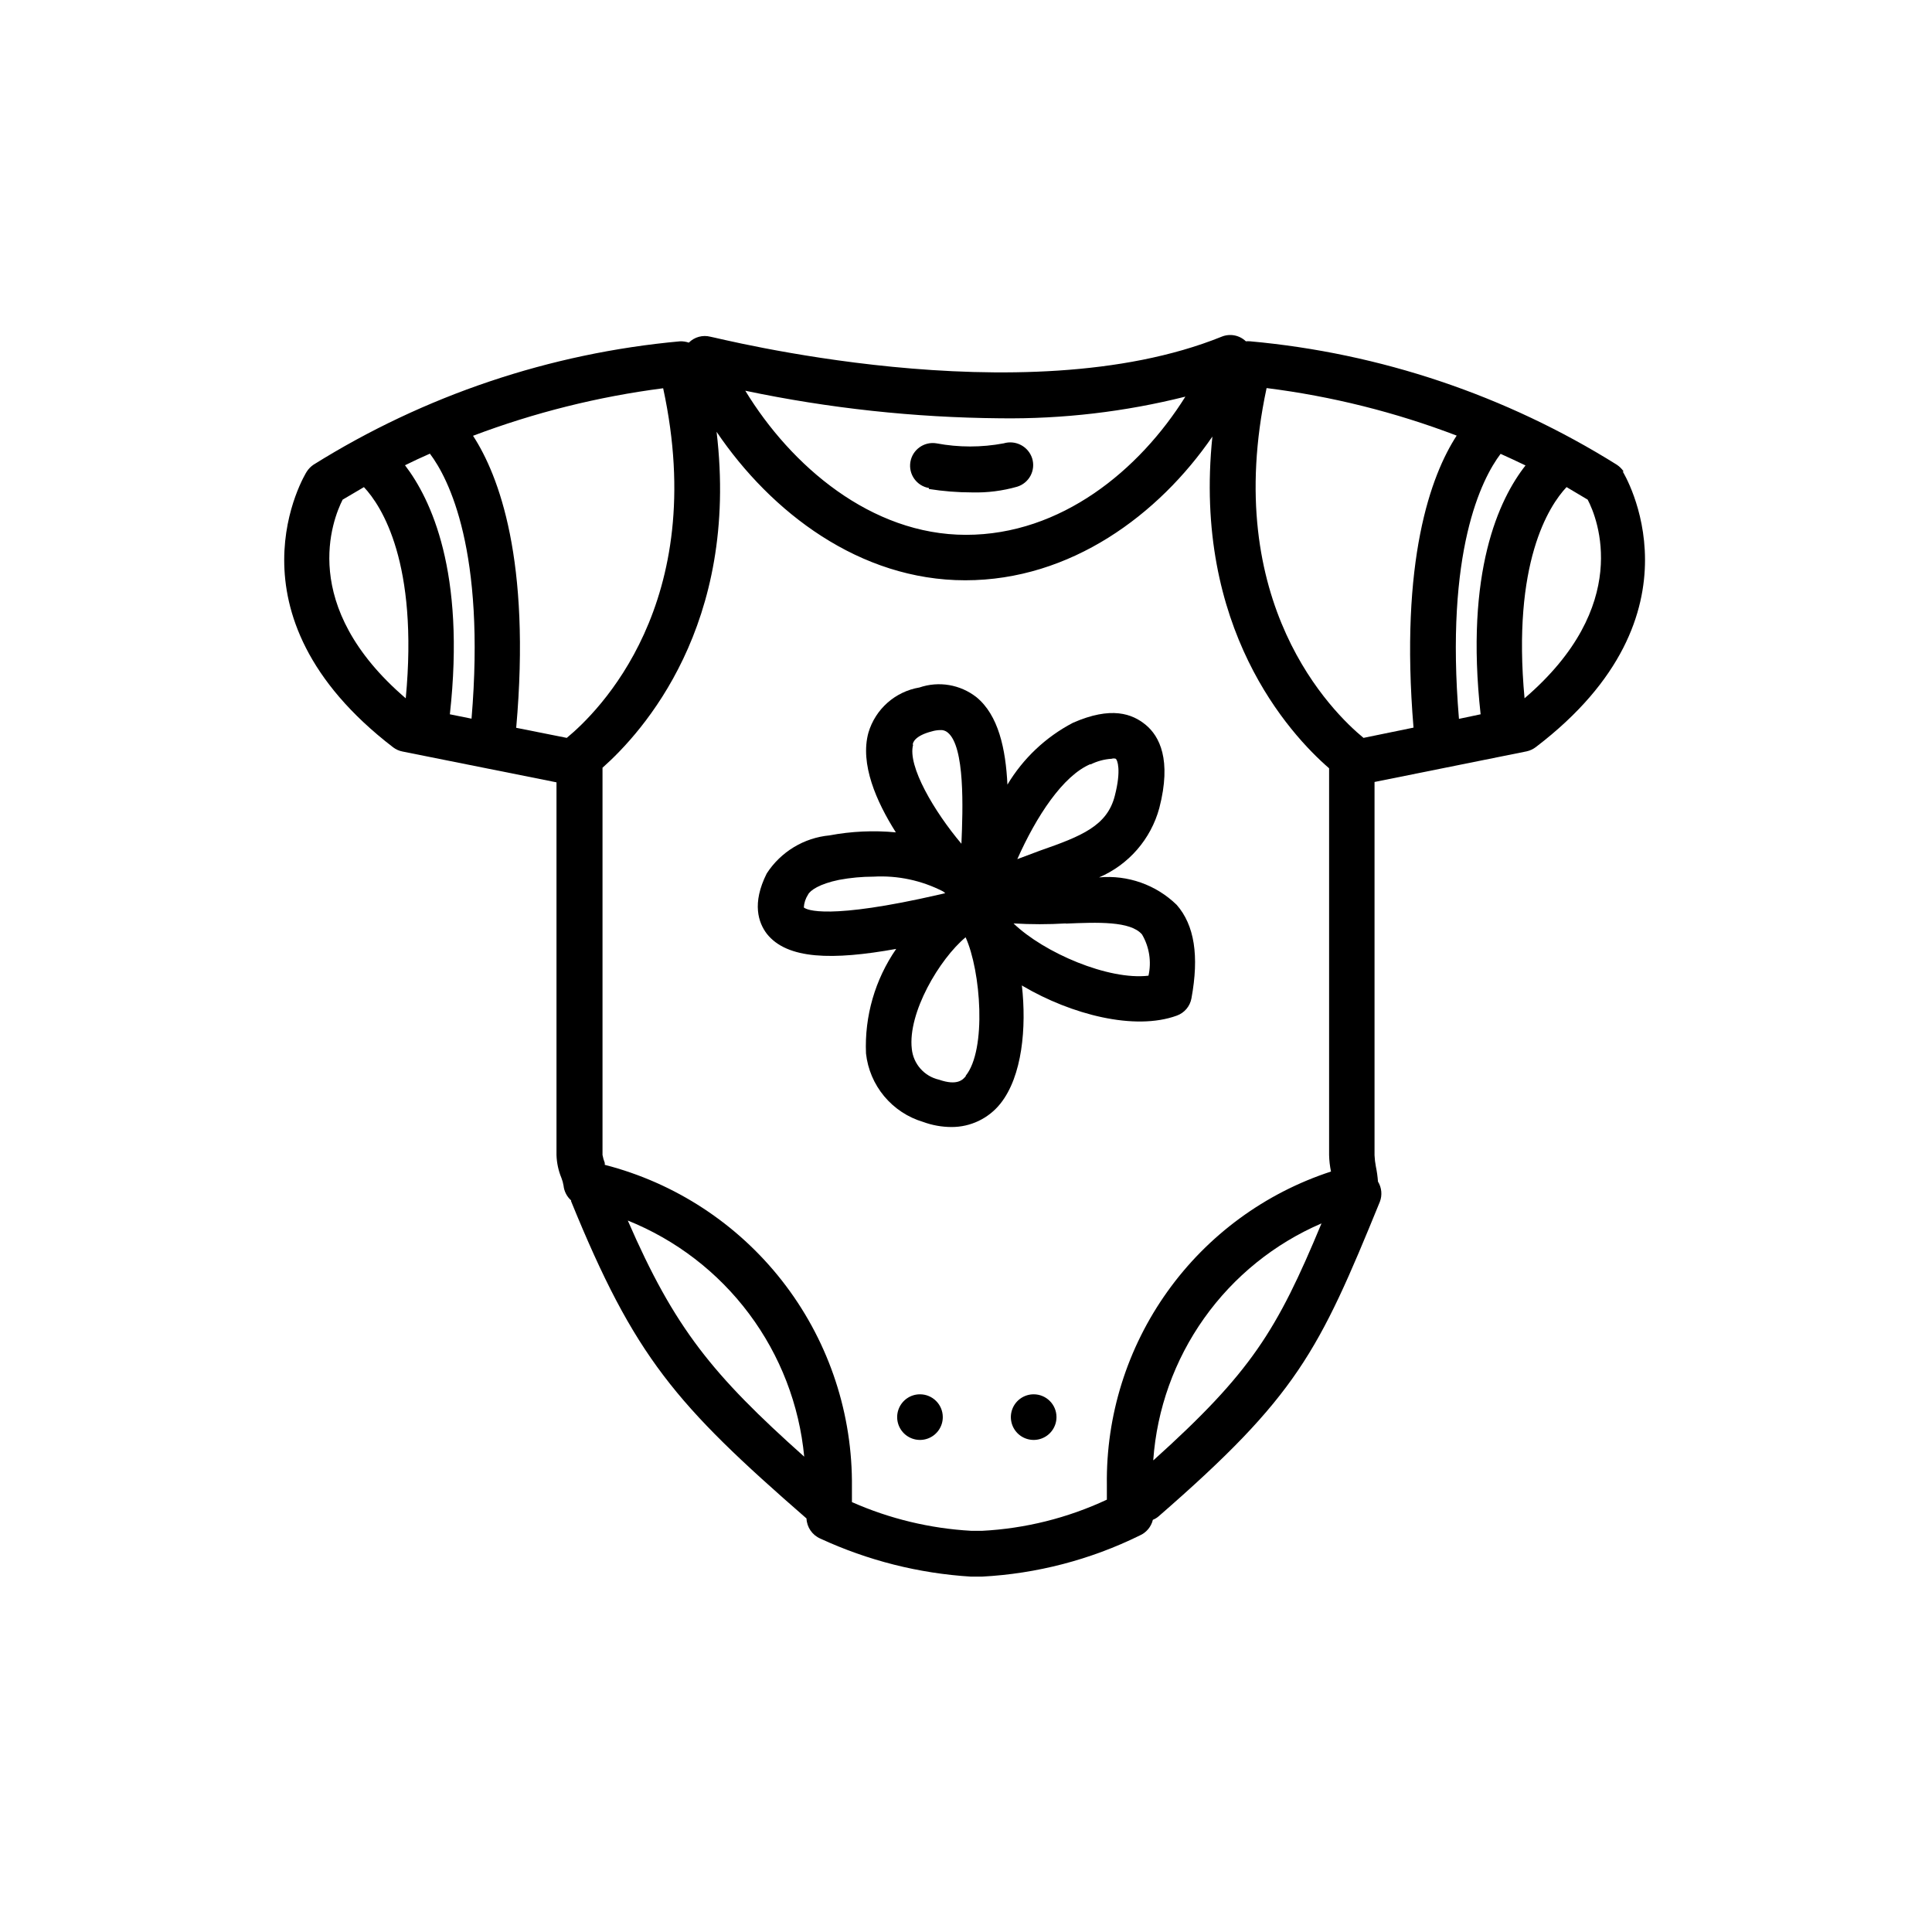 <?xml version="1.0" encoding="UTF-8"?>
<!-- The Best Svg Icon site in the world: iconSvg.co, Visit us! https://iconsvg.co -->
<svg fill="#000000" width="800px" height="800px" version="1.1" viewBox="144 144 512 512" xmlns="http://www.w3.org/2000/svg">
 <g>
  <path d="m390.18 273.59c3.781 0.598 7.606 0.902 11.434 0.906 4.035 0.105 8.062-0.402 11.941-1.512 1.527-0.465 2.801-1.52 3.551-2.926 0.746-1.41 0.902-3.059 0.43-4.582-1.012-3.164-4.375-4.934-7.559-3.981-5.875 1.105-11.906 1.105-17.781 0-3.269-0.555-6.371 1.645-6.93 4.914-0.555 3.269 1.645 6.371 4.914 6.926z"/>
  <path d="m574.32 269.01c-0.488-0.742-1.121-1.375-1.863-1.863-29.379-18.379-62.672-29.578-97.184-32.699-0.371-0.027-0.742-0.027-1.109 0-1.719-1.648-4.25-2.121-6.449-1.207-52.699 21.262-134.62 0-135.43 0-2.055-0.535-4.238 0.059-5.742 1.562-0.73-0.25-1.496-0.367-2.266-0.355-34.512 3.133-67.801 14.332-97.188 32.699-0.723 0.488-1.344 1.125-1.812 1.863-0.25 0.352-23.277 37.586 22.922 73.051 0.742 0.562 1.605 0.941 2.519 1.109l40.758 8.16v98.75c0.066 2.094 0.508 4.16 1.312 6.094 0.258 0.652 0.441 1.328 0.555 2.016 0.156 1.516 0.875 2.918 2.012 3.93v0.25c16.828 41.262 27.66 53.809 62.371 84.035l0.004 0.004c0.098 2.336 1.527 4.414 3.676 5.34 12.562 5.805 26.09 9.223 39.902 10.074h2.922c14.516-0.766 28.723-4.469 41.766-10.879 1.77-0.762 3.078-2.309 3.527-4.184 0.555-0.211 1.062-0.52 1.512-0.906 36.676-31.891 42.422-43.629 58.645-83.379 0.672-1.762 0.484-3.738-0.504-5.344-0.098-1.336-0.281-2.664-0.555-3.977-0.191-0.984-0.309-1.977-0.355-2.973v-98.949l40.305-8.113c0.898-0.195 1.742-0.594 2.469-1.156 46.25-35.266 23.176-72.699 22.973-73.051zm-37.938 64.285-5.742 1.211c-3.727-44.387 5.996-63.582 11.035-70.23 2.168 0.957 4.383 2.016 6.602 3.074-7.055 8.969-16.07 28.215-11.891 66zm-56.727-86.453c17.234 2.168 34.148 6.398 50.379 12.598-6.852 10.531-15.113 33.051-11.438 77.387l-13.25 2.719c-8.16-6.699-37.887-35.668-25.695-92.652zm-70.535 8.012c16.52 0.211 32.996-1.719 49.02-5.742-12.191 19.496-32.949 36.625-58.137 36.625-25.191 0-46.402-18.34-58.492-38.188 22.203 4.664 44.82 7.109 67.508 7.305zm-114.92 84.691-13.402-2.672c3.93-44.336-4.586-66.855-11.438-77.387 16.246-6.144 33.156-10.371 50.383-12.594 12.344 56.98-17.383 85.949-25.543 92.652zm-42.875-72.246c2.168-1.059 4.383-2.117 6.602-3.074 5.039 6.648 14.762 25.895 11.035 70.23l-5.742-1.16c4.18-37.785-5.039-57.031-11.891-66zm-16.523 9.117 5.644-3.324c4.734 5.039 14.461 20.152 11.082 55.973-28.617-24.535-19.348-47.457-16.727-52.648zm75.57 191.04c12.785 5.137 23.91 13.691 32.156 24.727 8.246 11.039 13.297 24.133 14.598 37.848-24.336-21.715-34.359-34.059-46.754-62.574zm93.91 82.223h-2.922c-10.902-0.613-21.605-3.191-31.59-7.606v-3.074-2.672c-0.184-19.207-6.703-37.816-18.543-52.938-11.844-15.121-28.348-25.91-46.953-30.695-0.02-0.164-0.02-0.336 0-0.504-0.27-0.68-0.473-1.391-0.602-2.113v-102.62c10.629-9.422 36.324-37.836 30.23-89.023 14.461 21.363 37.938 39.348 65.898 39.348 27.961 0 51.289-17.383 65.496-38.09-5.246 50.684 20.348 78.746 30.93 87.914v102.48c0.031 1.473 0.199 2.941 0.504 4.383-17.465 5.703-32.652 16.84-43.336 31.789-10.688 14.945-16.316 32.918-16.062 51.289v3.879c-10.414 4.867-21.672 7.676-33.152 8.262zm45.344-18.742c0.965-13.539 5.637-26.551 13.5-37.613s18.617-19.75 31.086-25.109c-11.84 28.465-18.641 39.449-44.535 62.773zm98.395-201.88c-3.324-35.82 6.398-50.934 11.133-55.973l5.594 3.324c2.672 5.039 11.84 28.164-16.727 52.648z"/>
  <path d="m415.11 405.34c12.797 7.508 29.574 11.891 40.758 7.809 2.019-0.723 3.5-2.473 3.879-4.586 2.066-11.234 0.805-19.398-3.93-24.789v0.004c-5.461-5.309-12.973-7.961-20.555-7.258 7.852-3.367 13.734-10.141 15.969-18.387 3.324-12.848 0-19.043-3.578-22.016-3.578-2.973-9.168-5.039-19.348-0.555h0.004c-7.176 3.758-13.172 9.422-17.332 16.371-0.453-9.422-2.367-18.391-8.211-23.176v0.004c-4.277-3.359-9.965-4.328-15.113-2.57-3.144 0.527-6.074 1.926-8.461 4.035-2.387 2.113-4.133 4.852-5.043 7.902-2.316 8.312 2.117 18.34 7.254 26.449v0.004c-5.867-0.559-11.785-0.285-17.582 0.805-6.789 0.641-12.914 4.356-16.625 10.078-4.031 8.012-2.168 13.098 0 15.973 5.391 6.852 17.48 7.055 34.309 4.031v-0.004c-5.613 8.117-8.426 17.848-8.008 27.707 0.457 4.176 2.133 8.121 4.82 11.348 2.691 3.227 6.269 5.59 10.293 6.793 2.418 0.891 4.977 1.352 7.555 1.359 5.035 0.016 9.805-2.266 12.949-6.199 5.793-7.254 6.953-20.152 5.691-31.336zm-29.223-63.984c0-0.656 0.707-2.418 5.039-3.527 0.719-0.219 1.465-0.336 2.219-0.352 0.73-0.059 1.453 0.176 2.012 0.652 4.586 3.727 4.031 20.152 3.629 29.473-7.152-8.465-14.359-20.605-12.797-26.25zm-28.867 43.125c0.074-1.199 0.453-2.363 1.109-3.375 0.555-1.16 3.074-2.871 8.211-3.93 3.023-0.566 6.094-0.852 9.168-0.855 6.387-0.359 12.754 1 18.441 3.93l0.555 0.453-1.512 0.352c-29.574 6.801-35.266 4.082-35.973 3.426zm42.977 44.637c-0.754 0.957-2.215 2.719-7.152 1.008h-0.004c-3.906-0.887-6.805-4.176-7.203-8.16-1.109-9.574 7.356-23.832 14.258-29.574 4.031 8.867 5.644 29.824 0 36.727zm32.996-82.523c1.746-0.875 3.648-1.391 5.594-1.512 0.359-0.117 0.75-0.117 1.109 0 0.402 0.301 1.512 2.922-0.25 9.773-2.016 8.012-8.816 10.73-19.801 14.559l-6.047 2.266c5.039-11.336 12.09-22.117 19.398-25.191zm-6.5 42.168c8.363-0.352 17.078-0.707 20.152 2.871l0.004 0.004c1.93 3.297 2.543 7.203 1.711 10.93-10.578 1.258-27.66-6.047-35.77-13.855v0.004c4.613 0.277 9.242 0.277 13.855 0z"/>
  <path d="m393.85 519.55c0 2.445-1.473 4.652-3.731 5.586-2.262 0.938-4.859 0.418-6.59-1.309-1.73-1.73-2.246-4.332-1.309-6.59 0.934-2.258 3.137-3.731 5.582-3.731 3.34 0 6.047 2.707 6.047 6.043z"/>
  <path d="m423.98 519.55c0 2.445-1.473 4.652-3.734 5.586-2.258 0.938-4.859 0.418-6.586-1.309-1.73-1.73-2.246-4.332-1.312-6.59 0.938-2.258 3.141-3.731 5.586-3.731 3.34 0 6.047 2.707 6.047 6.043z"/>
 </g>
</svg>